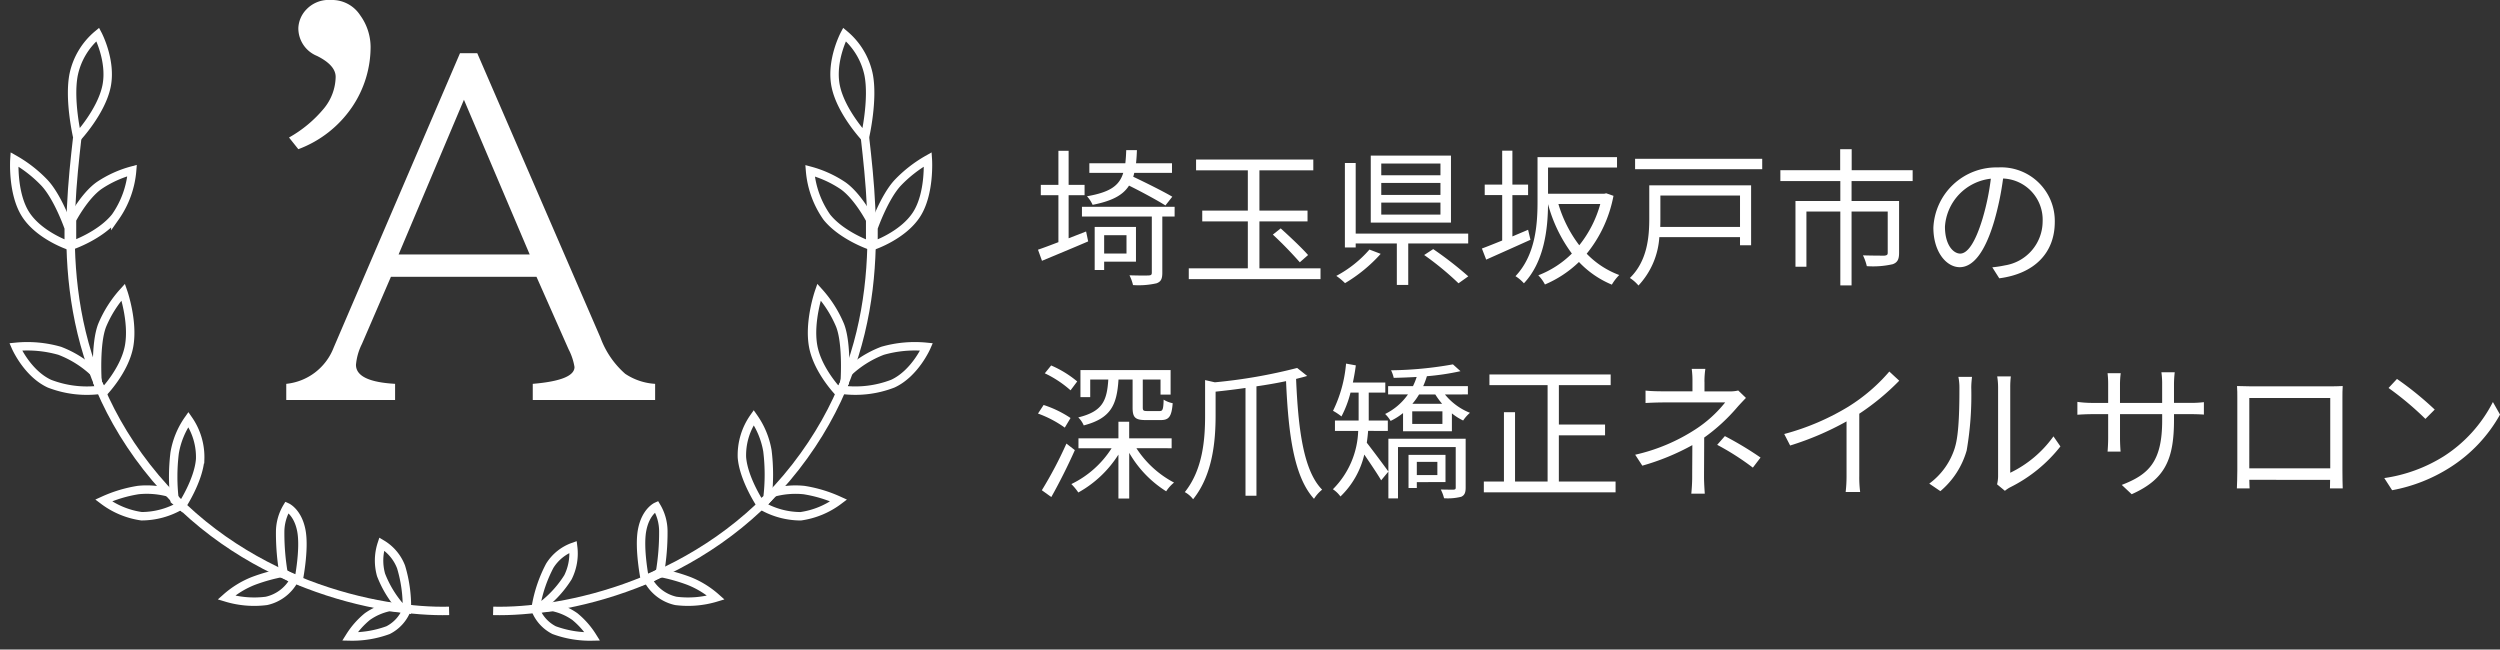 <svg xmlns="http://www.w3.org/2000/svg" width="385.437" height="100.14" viewBox="0 0 385.437 100.14">
  <rect x="0" y="0" width="385.437" height="100.14" fill="#333333" stroke="none"/>
  <g id="グループ_3" data-name="グループ 3" transform="translate(-636.099 -361)">
    <g id="グループ_1" data-name="グループ 1" transform="translate(-159 -74.337)">
      <path id="パス_1" data-name="パス 1" d="M315.378,432.588c-1.45,12.845-3.526,32.471,10.718,50.754s36.1,22.444,46.615,22.168" transform="translate(491.627 24.009)" fill="none" stroke="#fff" stroke-width="1.3"/>
      <path id="パス_3" data-name="パス 3" d="M320.375,419.405a17.045,17.045,0,0,0-4.115,3.761c-1.7,2.267-2.364,6.294-2.364,6.294l1.228,3.779s3.686-2.761,5-6.219A14.525,14.525,0,0,0,320.375,419.405Z" transform="matrix(0.951, 0.309, -0.309, 0.951, 640.388, -36.221)" fill="none" stroke="#fff" stroke-width="1.3"/>
      <path id="パス_5" data-name="パス 5" d="M320.207,418.742a18.053,18.053,0,0,0-4.009,4.552c-1.578,2.68-2.088,8.626-2.088,8.626l.621,1.649s3.787-2.82,5.058-6.444S320.207,418.742,320.207,418.742Z" transform="translate(432.331 116.868) rotate(-9)" fill="none" stroke="#fff" stroke-width="1.3"/>
      <path id="パス_7" data-name="パス 7" d="M319.964,421.372a12.547,12.547,0,0,0-3.818,4.05,30.215,30.215,0,0,0-2.612,6.8l.68,1.251s3.818-2.706,5.255-5.733A10.119,10.119,0,0,0,319.964,421.372Z" transform="matrix(0.934, -0.358, 0.358, 0.934, 374.444, 220.999)" fill="none" stroke="#fff" stroke-width="1.3"/>
      <path id="パス_9" data-name="パス 9" d="M319.071,424.018a7.47,7.47,0,0,0-3.142,2.415,37.074,37.074,0,0,0-3.443,5.449l1.236,2.2s3.672-3.254,4.949-5.866S319.071,424.018,319.071,424.018Z" transform="matrix(0.799, -0.602, 0.602, 0.799, 329.153, 366.826)" fill="none" stroke="#fff" stroke-width="1.3"/>
      <path id="パス_12" data-name="パス 12" d="M319.377,424.756a8.222,8.222,0,0,0-4.044,2.5,16.673,16.673,0,0,0-2.569,5.352l.334.854a21.1,21.1,0,0,0,4.937-4.277A7.039,7.039,0,0,0,319.377,424.756Z" transform="translate(323.774 555.722) rotate(-57)" fill="none" stroke="#fff" stroke-width="1.3"/>
      <path id="パス_8" data-name="パス 8" d="M6.371,10.686A20.709,20.709,0,0,1,1.976,7.218a12.99,12.99,0,0,1-2.426-4.2L.2.5A12.067,12.067,0,0,1,5,4.49,12.725,12.725,0,0,1,6.371,10.686Z" transform="matrix(-0.574, 0.819, -0.819, -0.574, 823.472, 513.41)" fill="none" stroke="#fff" stroke-width="1.3"/>
      <path id="パス_10" data-name="パス 10" d="M5.607,10.15A14.128,14.128,0,0,1,1.72,7.174,27.278,27.278,0,0,1-1.092,3.382L-.663,1.36A6.424,6.424,0,0,1,3.871,4.189,14.894,14.894,0,0,1,5.607,10.15Z" transform="translate(841.474 525.868) rotate(111)" fill="none" stroke="#fff" stroke-width="1.3"/>
      <path id="パス_11" data-name="パス 11" d="M4.25,8.761A12.664,12.664,0,0,1,.842,6.52,9.121,9.121,0,0,1-1.092,3.382L-1.157.641A5.989,5.989,0,0,1,2.463,3.066,16.055,16.055,0,0,1,4.25,8.761Z" transform="translate(858.305 530.478) rotate(98)" fill="none" stroke="#fff" stroke-width="1.3"/>
      <path id="パス_6" data-name="パス 6" d="M5.267,14.465A18.129,18.129,0,0,1,.9,9.237a16.014,16.014,0,0,1-1.4-6.4L.767.592A16.028,16.028,0,0,1,5.6,6.766C6.911,10.306,5.267,14.465,5.267,14.465Z" transform="translate(811.471 495.317) rotate(135)" fill="none" stroke="#fff" stroke-width="1.3"/>
      <path id="パス_4" data-name="パス 4" d="M5.089,15.223A20.126,20.126,0,0,1,1.8,10.362C.485,7.562.39,2.579.39,2.579L1.228,0S5.052,2.839,6.055,6.585,5.089,15.223,5.089,15.223Z" transform="matrix(-0.951, 0.309, -0.309, -0.951, 806.864, 472.813)" fill="none" stroke="#fff" stroke-width="1.3"/>
      <path id="パス_13" data-name="パス 13" d="M315.4,432.511s-1.366-5.842-.554-9.77a10.988,10.988,0,0,1,3.7-6.1s2.159,4.073,1.347,8S315.4,432.511,315.4,432.511Z" transform="translate(491.627 24.009)" fill="none" stroke="#fff" stroke-width="1.3"/>
      <path id="パス_1-2" data-name="パス 1" d="M371.679,432.588c1.45,12.845,3.526,32.471-10.718,50.754s-36.1,22.444-46.615,22.168" transform="translate(556.784 24.009)" fill="none" stroke="#fff" stroke-width="1.3"/>
      <path id="パス_3-2" data-name="パス 3" d="M6.479,13.834a17.045,17.045,0,0,1-4.115-3.761C.664,7.806,0,3.779,0,3.779L1.228,0s3.686,2.761,5,6.219A14.525,14.525,0,0,1,6.479,13.834Z" transform="matrix(-0.951, 0.309, -0.309, -0.951, 930.425, 472.813)" fill="none" stroke="#fff" stroke-width="1.3"/>
      <path id="パス_5-2" data-name="パス 5" d="M6.1,14.826a18.053,18.053,0,0,1-4.009-4.552C.51,7.6,0,1.649,0,1.649L.621,0S4.408,2.82,5.679,6.444,6.1,14.826,6.1,14.826Z" transform="translate(925.07 495.96) rotate(-171)" fill="none" stroke="#fff" stroke-width="1.3"/>
      <path id="パス_7-2" data-name="パス 7" d="M6.429,12.105a12.547,12.547,0,0,1-3.818-4.05A30.215,30.215,0,0,1,0,1.251L.68,0S4.5,2.706,5.935,5.733A10.119,10.119,0,0,1,6.429,12.105Z" transform="translate(912.97 513.324) rotate(-159)" fill="none" stroke="#fff" stroke-width="1.3"/>
      <path id="パス_9-2" data-name="パス 9" d="M6.585,10.066A7.47,7.47,0,0,1,3.443,7.652,37.074,37.074,0,0,1,0,2.2L1.236,0S4.907,3.254,6.184,5.866,6.585,10.066,6.585,10.066Z" transform="matrix(-0.799, -0.602, 0.602, -0.799, 895.513, 525.442)" fill="none" stroke="#fff" stroke-width="1.3"/>
      <path id="パス_12-2" data-name="パス 12" d="M6.613,8.706a8.222,8.222,0,0,1-4.044-2.5A16.673,16.673,0,0,1,0,.854L.334,0A21.1,21.1,0,0,1,5.271,4.277,7.039,7.039,0,0,1,6.613,8.706Z" transform="translate(877.87 529.049) rotate(-112)" fill="none" stroke="#fff" stroke-width="1.3"/>
      <path id="パス_8-2" data-name="パス 8" d="M6.82,0A20.709,20.709,0,0,0,2.426,3.467,12.99,12.99,0,0,0,0,7.668l.653,2.52A12.067,12.067,0,0,0,5.447,6.2,12.725,12.725,0,0,0,6.82,0Z" transform="matrix(0.574, 0.819, -0.819, 0.574, 920.492, 506.913)" fill="none" stroke="#fff" stroke-width="1.3"/>
      <path id="パス_10-2" data-name="パス 10" d="M6.7,0A14.128,14.128,0,0,0,2.811,2.976,27.278,27.278,0,0,0,0,6.768L.429,8.79A6.424,6.424,0,0,0,4.962,5.961,14.894,14.894,0,0,0,6.7,0Z" transform="translate(903.079 521.211) rotate(69)" fill="none" stroke="#fff" stroke-width="1.3"/>
      <path id="パス_11-2" data-name="パス 11" d="M5.408,0A12.664,12.664,0,0,0,2,2.241,9.121,9.121,0,0,0,.066,5.378L0,8.12A5.989,5.989,0,0,0,3.621,5.7,16.055,16.055,0,0,0,5.408,0Z" transform="translate(885.677 528.113) rotate(82)" fill="none" stroke="#fff" stroke-width="1.3"/>
      <path id="パス_6-2" data-name="パス 6" d="M5.77,0A18.129,18.129,0,0,0,1.4,5.228a16.014,16.014,0,0,0-1.4,6.4l1.27,2.241A16.028,16.028,0,0,0,6.1,7.7C7.414,4.159,5.77,0,5.77,0Z" transform="translate(933.87 484.733) rotate(45)" fill="none" stroke="#fff" stroke-width="1.3"/>
      <path id="パス_4-2" data-name="パス 4" d="M4.7,0A20.126,20.126,0,0,0,1.405,4.86C.1,7.661,0,12.644,0,12.644l.838,2.579s3.824-2.839,4.827-6.585S4.7,0,4.7,0Z" transform="matrix(0.951, 0.309, -0.309, 0.951, 933.679, 458.456)" fill="none" stroke="#fff" stroke-width="1.3"/>
      <path id="パス_13-2" data-name="パス 13" d="M319.258,432.511s1.366-5.842.554-9.77a10.988,10.988,0,0,0-3.7-6.1s-2.159,4.073-1.347,8S319.258,432.511,319.258,432.511Z" transform="translate(609.184 24.009)" fill="none" stroke="#fff" stroke-width="1.3"/>
      <path id="パス_15" data-name="パス 15" d="M27.391-53.468h2.662l19,43.866a13.675,13.675,0,0,0,3.807,5.559,9.27,9.27,0,0,0,4.616,1.55V0H38.61V-2.493q6.435-.539,6.435-2.594a9.022,9.022,0,0,0-.91-2.729L39.183-19H16.745L12.264-8.625a8.9,8.9,0,0,0-.91,3.2q0,2.594,6.031,2.931V0H.606V-2.493A8.784,8.784,0,0,0,7.917-8.086ZM28-46.292,17.924-22.438H38.139Z" transform="translate(838.627 497.009)" fill="#fff"/>
      <path id="パス_14" data-name="パス 14" d="M6.469-69.359a4.391,4.391,0,0,1,1.258-2.875A4.748,4.748,0,0,1,11.5-73.672a5.164,5.164,0,0,1,4.492,2.336,8.409,8.409,0,0,1,1.617,4.852,16.517,16.517,0,0,1-2.875,9.344,17.347,17.347,0,0,1-8.266,6.469l-1.437-1.8a19.117,19.117,0,0,0,5.391-4.492,7.863,7.863,0,0,0,1.8-4.852q0-1.8-2.875-3.234A4.6,4.6,0,0,1,6.469-69.359Z" transform="translate(834.627 509.009)" fill="#fff"/>
    </g>
    <g id="グループ_2" data-name="グループ 2" transform="translate(0 -18)">
      <path id="パス_59" data-name="パス 59" d="M346.75,261.848l.319,1.529c-2.442,1.049-5.09,2.146-7.12,2.99l-.616-1.711c.887-.3,1.962-.708,3.148-1.163v-7.235h-2.715v-1.6h2.715v-5.248h1.575v5.248h2.459v1.6h-2.459v6.64Zm13.646-2.305H358.5v8.673c0,.935-.205,1.369-.887,1.62a12.5,12.5,0,0,1-3.629.274,6.668,6.668,0,0,0-.548-1.506c1.37.044,2.6.044,2.967.023s.479-.115.479-.433v-8.65H346.111v-1.5H360.4Zm-1.416-1.711c-1.278-.8-3.627-2.076-5.613-3.058-.935,1.484-2.625,2.374-5.613,2.967a4.911,4.911,0,0,0-.868-1.323c3.515-.616,4.976-1.6,5.592-3.606h-5.226v-1.483H352.8c.068-.615.114-1.278.137-2.028h1.648c-.023.73-.068,1.416-.137,2.028h5.545v1.484h-5.819a4.5,4.5,0,0,1-.16.593c2.009.958,4.632,2.259,6.025,3.081Zm-9.447,8.672v1.278h-1.46v-6.64h6.366V266.5Zm0-1.255h3.446v-2.829h-3.446Z" transform="translate(456.798 152.841)" fill="#fff"/>
      <path id="パス_60" data-name="パス 60" d="M377.986,267.226v1.665H357.675v-1.665h9.105v-7.235h-7.028v-1.667h7.028v-6.21H358.8v-1.667h18.074v1.667h-8.307v6.21h7.417v1.667h-7.417v7.235Zm-6.139-6.162c1.416,1.278,3.286,3.035,4.222,4.108l-1.278,1.119a58.719,58.719,0,0,0-4.153-4.269Z" transform="translate(461.703 153.148)" fill="#fff"/>
      <path id="パス_61" data-name="パス 61" d="M382.466,265.118a23.425,23.425,0,0,1-5.5,4.518,8.977,8.977,0,0,0-1.346-1.118,17.87,17.87,0,0,0,5.112-4.062Zm4.246-1.6v6.388h-1.758V263.52H378.61v.617h-1.665V251.107h1.665v10.885h17.345v1.529ZM393.3,260.3H380.934V249.966H393.3Zm-1.621-9.105h-9.126V253h9.126Zm0,2.99h-9.126v1.848h9.126Zm0,3.034h-9.126v1.848h9.126Zm-1.118,7.166a56.186,56.186,0,0,1,5.409,4.2l-1.507,1.072a45.576,45.576,0,0,0-5.294-4.359Z" transform="translate(466.502 153.019)" fill="#fff"/>
      <path id="パス_62" data-name="パス 62" d="M400.818,263.109c-2.374,1.073-4.883,2.191-6.824,3.058l-.662-1.712c.867-.318,1.94-.753,3.127-1.232v-7.006h-2.693V254.6h2.693v-5.226h1.574V254.6h2.42v1.62h-2.42v6.373c.8-.342,1.621-.684,2.42-1.027Zm12.8-6.777a20.014,20.014,0,0,1-4.131,8.923,13.457,13.457,0,0,0,5.02,3.286,7.3,7.3,0,0,0-1.141,1.484,14.711,14.711,0,0,1-5.07-3.493A17.19,17.19,0,0,1,403.05,270a5.76,5.76,0,0,0-1.027-1.414,14.982,14.982,0,0,0,5.18-3.355,22.6,22.6,0,0,1-3.676-7.622c-.022,3.788-.569,8.872-3.719,12.209a6.065,6.065,0,0,0-1.3-1.1c3.081-3.264,3.4-7.919,3.4-11.479v-6.869h12.255v1.6H403.528v4.038H412.2l.3-.067Zm-8.492,1.255a19.647,19.647,0,0,0,3.218,6.366,17.662,17.662,0,0,0,3.24-6.366Z" transform="translate(471.239 152.86)" fill="#fff"/>
      <path id="パス_63" data-name="パス 63" d="M430.023,263.689h-1.711v-1.255H415.874a12.04,12.04,0,0,1-3.218,7.461,5.912,5.912,0,0,0-1.323-1.163c2.693-2.625,2.989-6.321,2.989-9.174v-5.112h15.7Zm1.712-11.73h-19.6v-1.6h19.6Zm-15.7,4.062v3.56c0,.411,0,.844-.023,1.278h12.3v-4.838Z" transform="translate(476.053 153.125)" fill="#fff"/>
      <path id="パス_64" data-name="パス 64" d="M440.616,254.1v3.081h7.326v7.985c0,.981-.228,1.483-.982,1.757a13.6,13.6,0,0,1-3.994.3,7.589,7.589,0,0,0-.593-1.665c1.53.046,2.9.046,3.309.046.388-.046.507-.137.507-.433V258.8h-5.573v11.388h-1.734V258.8h-5.227v8.512h-1.688V257.176h6.915V254.1h-9.243V252.43h9.221v-3.241h1.774v3.241h9.4V254.1Z" transform="translate(480.948 152.811)" fill="#fff"/>
      <path id="パス_65" data-name="パス 65" d="M458.405,268.5l-1.072-1.689a16.971,16.971,0,0,0,1.963-.3,6.89,6.89,0,0,0,5.8-6.777A6.355,6.355,0,0,0,459,253.12a44.925,44.925,0,0,1-1.369,6.573c-1.394,4.7-3.2,7.1-5.323,7.1-2.028,0-4.056-2.327-4.056-6.093a9.726,9.726,0,0,1,9.972-9.288,8.269,8.269,0,0,1,8.745,8.4c0,4.792-3.15,7.985-8.559,8.695m-6.024-3.811c1.073,0,2.281-1.53,3.446-5.385a37.435,37.435,0,0,0,1.279-6.162,7.961,7.961,0,0,0-7.075,7.394c0,2.876,1.323,4.153,2.35,4.153" transform="translate(485.926 153.401)" fill="#fff"/>
      <path id="パス_66" data-name="パス 66" d="M469.572,259.082a17.007,17.007,0,0,0-4.131-2.169l.867-1.323a16.73,16.73,0,0,1,4.153,2.009Zm1.551,3.468c-1.049,2.374-2.441,5.136-3.629,7.235l-1.46-1.049a61.982,61.982,0,0,0,3.791-7.194Zm-.662-9.219a16.684,16.684,0,0,0-3.971-2.624l.981-1.209a16.307,16.307,0,0,1,4.016,2.464Zm10.155,8.923a15.462,15.462,0,0,0,5.8,5.3,5.665,5.665,0,0,0-1.21,1.346,17,17,0,0,1-5.7-5.933v7.052h-1.665v-6.778a17.144,17.144,0,0,1-6.184,5.842,8.648,8.648,0,0,0-1.074-1.3,15.167,15.167,0,0,0,6.21-5.523h-5.112v-1.529h6.161v-2.556H479.5v2.556h6.546v1.529Zm-2.76-10.588c-.253,3.929-1.164,5.978-5.362,7.075a3.738,3.738,0,0,0-.844-1.233c3.7-.913,4.426-2.51,4.631-5.842h-2.788v2.716h-1.506v-4.176h13.9v3.787h-1.553v-2.327h-2.738v4.29c0,.479.091.57.662.57h1.939c.456,0,.572-.205.617-1.757a4.13,4.13,0,0,0,1.394.548c-.16,2.077-.593,2.6-1.826,2.6h-2.327c-1.648,0-2.028-.412-2.028-1.94v-4.309Z" transform="translate(330.69 185.847)" fill="#fff"/>
      <path id="パス_67" data-name="パス 67" d="M502.168,251.034c-.525.161-1.118.3-1.711.458.319,7.461,1.072,14.1,4.016,17.07a5.753,5.753,0,0,0-1.255,1.414c-3.127-3.446-3.949-10.041-4.309-18.142-1.414.3-2.967.57-4.563.8V269.5h-1.688V252.882c-1.551.231-3.127.413-4.61.573v3.695c0,3.7-.388,9.082-3.469,12.892a4.013,4.013,0,0,0-1.278-1.1c2.829-3.537,3.127-8.284,3.127-11.821v-5.45l1.506.342a80.712,80.712,0,0,0,12.688-2.213Z" transform="translate(335.466 185.929)" fill="#fff"/>
      <path id="パス_68" data-name="パス 68" d="M506.746,259.645c-.046.593-.114,1.209-.205,1.825.821,1.049,2.852,3.766,3.332,4.45l-1.118,1.346c-.525-.913-1.712-2.669-2.6-3.971a13.062,13.062,0,0,1-3.676,6.464,4.468,4.468,0,0,0-1.165-1.118,13.322,13.322,0,0,0,3.9-8.991h-3.583v-1.6h3.651v-4.309H504.03a16.366,16.366,0,0,1-1.394,3.676,9.206,9.206,0,0,0-1.3-.867,20.5,20.5,0,0,0,2.008-7.28l1.506.274c-.113.887-.272,1.774-.455,2.648h5v1.551h-2.555v4.309h2.944v1.6Zm11.844-5.615a9.491,9.491,0,0,0,3.857,2.83,5.768,5.768,0,0,0-1.051,1.186,8.821,8.821,0,0,1-1.734-1.1v2.76h-7.531v-2.806a10.128,10.128,0,0,1-1.916,1.209,5.253,5.253,0,0,0-.845-1.072,9.23,9.23,0,0,0,3.515-3.013h-3.057v-1.278h3.834a10.724,10.724,0,0,0,.57-1.416c-1.21.07-2.42.115-3.537.138a5.421,5.421,0,0,0-.411-1.165,57.757,57.757,0,0,0,9.539-.913l1.164,1.049a38.277,38.277,0,0,1-5.18.777,12.3,12.3,0,0,1-.57,1.529h6.891v1.278Zm3.194,14.378c0,.73-.16,1.163-.684,1.394a8.5,8.5,0,0,1-2.646.228,6.047,6.047,0,0,0-.507-1.347c.887.024,1.712.024,1.963.024.274-.024.342-.091.342-.319v-6.253h-8.9v7.919h-1.483v-9.2h11.914Zm-7.53-.867v.911h-1.278v-5.112h5.7v4.2Zm3.948-10.909h-4.655v1.94H518.2Zm-3.606-2.6a10.331,10.331,0,0,1-1.028,1.439h4.588a12.1,12.1,0,0,1-1.051-1.439Zm-.342,12.421h3.169v-2.028h-3.169Z" transform="translate(340.283 185.787)" fill="#fff"/>
      <path id="パス_69" data-name="パス 69" d="M539.986,267.1v1.665H519.675V267.1h3.1V256.415h1.711V267.1h5.02V252.24h-8.968v-1.648h18.691v1.648h-7.985v6.071h7.12v1.67H531.24v7.12Z" transform="translate(345.194 186.14)" fill="#fff"/>
      <path id="パス_70" data-name="パス 70" d="M548.77,251.924v1.46h3.764a5.507,5.507,0,0,0,1.439-.137l1.186,1.141c-.411.433-.912.958-1.278,1.37a28.158,28.158,0,0,1-5.157,4.747c0,1.871-.024,4.61-.024,6.138,0,.8.07,1.8.114,2.511h-2.076c.068-.663.137-1.712.137-2.511,0-1.323.023-3.422.023-4.975a36.315,36.315,0,0,1-7.714,3.169l-1.1-1.688a28.51,28.51,0,0,0,9.242-3.88,19.161,19.161,0,0,0,4.632-4.183h-9.47c-.8,0-2.1.044-2.807.09V253.26c.73.091,2.009.114,2.762.114h4.473v-1.45a13.637,13.637,0,0,0-.114-2.009h2.1a13.287,13.287,0,0,0-.137,2.009m1.962,9.7,1.186-1.346a51.535,51.535,0,0,1,5.5,3.308l-1.186,1.553a40.054,40.054,0,0,0-5.5-3.515" transform="translate(350.118 185.958)" fill="#fff"/>
      <path id="パス_71" data-name="パス 71" d="M566.187,255.6a27.2,27.2,0,0,0,6.232-5.362l1.529,1.414a37.356,37.356,0,0,1-6.162,5.089v9.632a17.23,17.23,0,0,0,.137,2.442h-2.236a21.15,21.15,0,0,0,.137-2.442v-8.45a45.044,45.044,0,0,1-8.695,3.72l-.914-1.774a37.724,37.724,0,0,0,9.973-4.267" transform="translate(354.966 186.044)" fill="#fff"/>
      <path id="パス_72" data-name="パス 72" d="M577.824,261.739c.662-2.079.684-6.643.684-9.176a8.332,8.332,0,0,0-.16-1.665h2.1c-.023.275-.114.959-.114,1.648a49.933,49.933,0,0,1-.707,9.7,12.762,12.762,0,0,1-4.056,6.275l-1.712-1.164a10.826,10.826,0,0,0,3.971-5.613m6.641,4.449V252.519a10.84,10.84,0,0,0-.137-1.689h2.1a14.141,14.141,0,0,0-.091,1.689v13.166a17.519,17.519,0,0,0,6.664-5.613l1.072,1.553a22.662,22.662,0,0,1-7.782,6.319,4.966,4.966,0,0,0-.776.526l-1.209-1a5.455,5.455,0,0,0,.16-1.279" transform="translate(359.684 186.203)" fill="#fff"/>
      <path id="パス_73" data-name="パス 73" d="M600.248,269.13l-1.53-1.437c4.153-1.6,6.231-3.56,6.231-9.949v-.959h-6.5v3.7c0,.844.067,1.848.09,2.076h-2.008c.023-.228.091-1.209.091-2.076v-3.7h-2.465c-.981,0-2.008.068-2.281.091v-1.985a16.737,16.737,0,0,0,2.281.16h2.465v-2.915a14.085,14.085,0,0,0-.091-1.665h2.028a14.175,14.175,0,0,0-.113,1.665v2.915h6.5v-2.855a12.681,12.681,0,0,0-.114-1.871h2.053a17.326,17.326,0,0,0-.114,1.871v2.853h2.511a16.8,16.8,0,0,0,2.1-.114v1.916c-.254-.023-1.1-.068-2.1-.068h-2.508v.821c0,6.071-1.3,9.2-6.526,11.525" transform="translate(364.502 186.068)" fill="#fff"/>
      <path id="パス_74" data-name="パス 74" d="M613.334,252.046h12.254c.507,0,1.324,0,2.009-.046-.046.57-.046,1.209-.046,1.774v11.251c0,.73.023,2.511.046,2.76h-1.968c0-.16.023-.707.023-1.323H613.195c.023.593.023,1.141.046,1.323h-1.963c.023-.3.068-1.985.068-2.788V253.774c0-.525,0-1.232-.046-1.774.887.023,1.506.046,2.028.046m-.137,12.643h12.483v-10.84H613.195Z" transform="translate(369.691 186.516)" fill="#fff"/>
      <path id="パス_75" data-name="パス 75" d="M638.333,263.094a21.5,21.5,0,0,0,7.622-8.4l1.1,1.939a22.8,22.8,0,0,1-7.667,8.124,25.05,25.05,0,0,1-8.97,3.537l-1.209-1.872a23.561,23.561,0,0,0,9.126-3.331m-1.346-7.235L635.55,257.3a47.52,47.52,0,0,0-5.683-4.769l1.3-1.394a49.975,49.975,0,0,1,5.819,4.724" transform="translate(374.486 186.285)" fill="#fff"/>
    </g>
  </g>
</svg>
